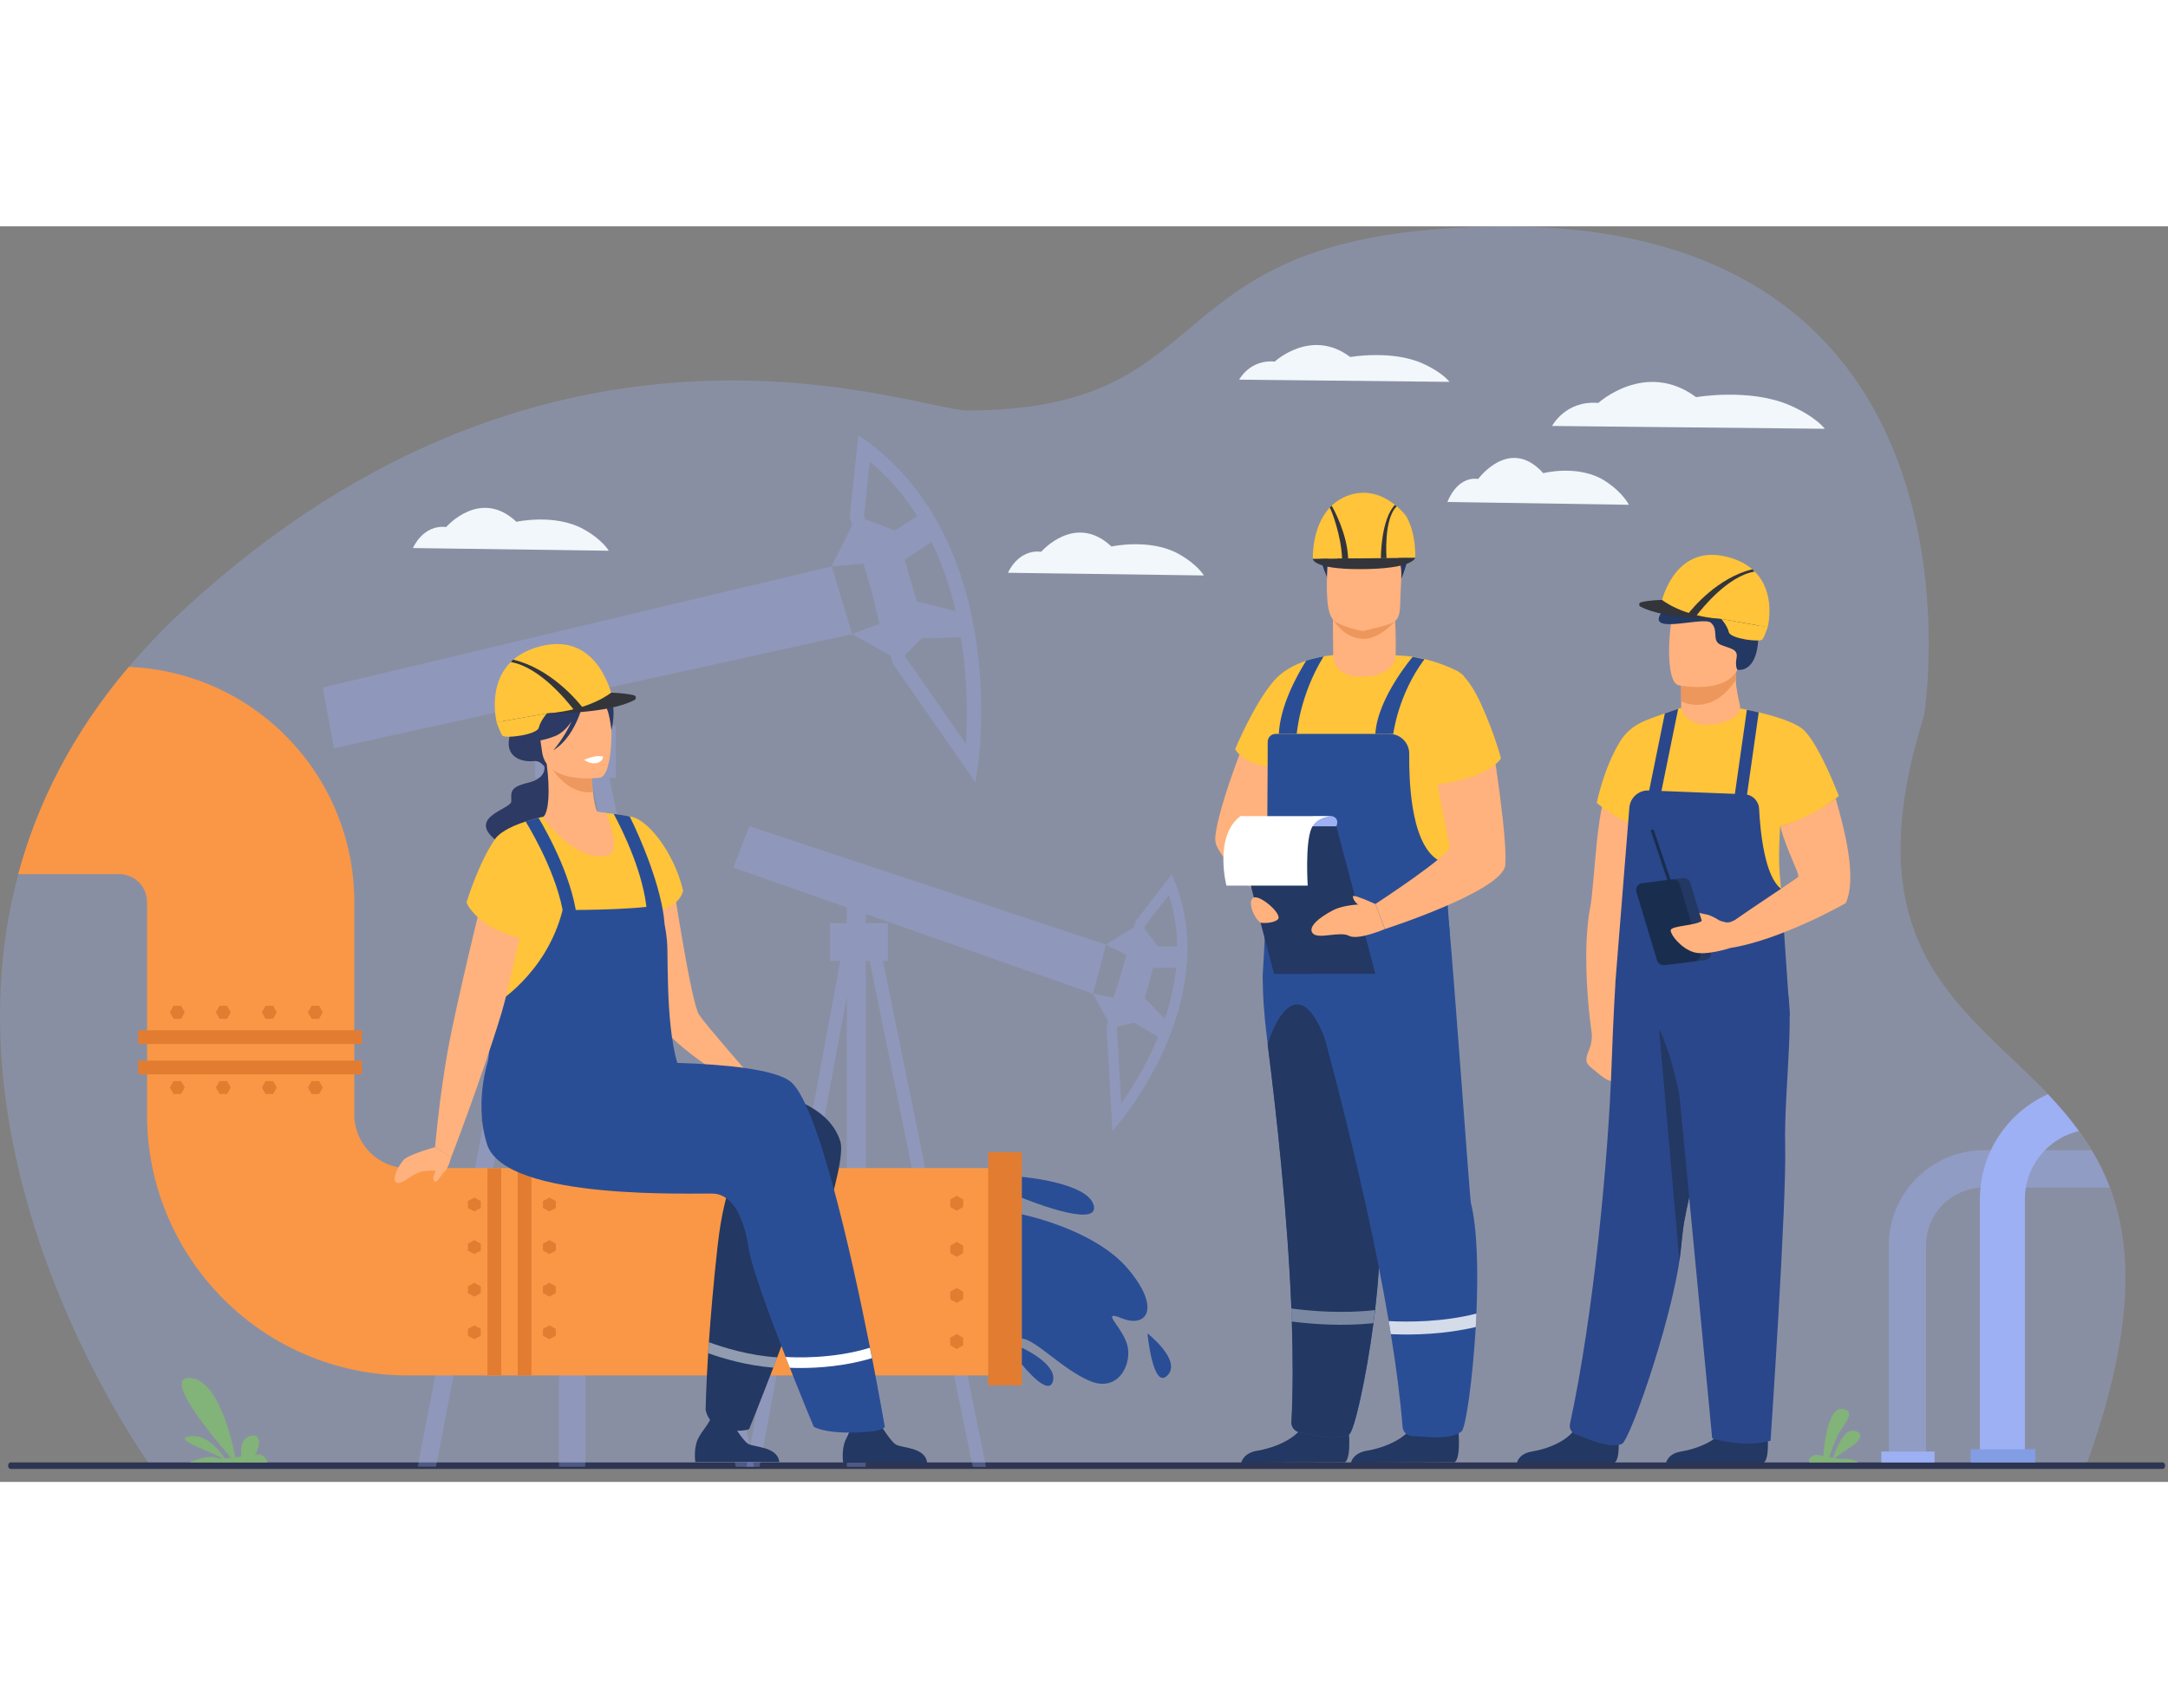 <svg width="387" height="305" viewBox="0 0 164 95" fill="none" xmlns="http://www.w3.org/2000/svg">
<rect x="0" y="0" width="164" height="95" fill="#808080" stroke="none"/>
<path opacity="0.3" d="M157.757 93.9L88.134 93.867H87.282H81.189H80.405H74.593H73.601L65.502 93.861H64.072L57.464 93.856H56.478H55.671L44.282 93.85H42.292L32.994 93.844H31.62L11.426 93.833C11.426 93.833 -4.744 71.746 1.388 49.007C2.812 43.728 5.44 38.41 9.75 33.328C11.017 31.84 12.424 30.363 13.993 28.919C42.062 3.053 69.29 13.931 73.18 13.931C91.934 13.931 87.405 2.07 108.171 0.256C152.09 -3.58 145.561 36.956 145.555 36.956C145.55 36.956 144.905 39.185 144.703 40.016C144.412 41.218 144.193 42.347 144.042 43.419C144.003 43.712 143.963 43.992 143.935 44.273C143.711 46.272 143.722 48.047 143.93 49.642C144.636 55.185 147.646 58.571 150.925 61.755C151.922 62.727 152.948 63.676 153.946 64.659C154.069 64.777 154.187 64.9 154.31 65.024C154.517 65.231 154.725 65.445 154.926 65.658C155.762 66.534 156.563 67.455 157.281 68.449C157.437 68.663 157.594 68.882 157.74 69.106C157.914 69.37 158.088 69.634 158.25 69.909C158.771 70.78 159.237 71.712 159.618 72.723C161.378 77.429 161.422 83.854 157.757 93.9Z" fill="#9DB0F4"/>
<path d="M163.58 94.018H0.816C0.71 94.018 0.62 93.928 0.62 93.822V93.721C0.62 93.614 0.71 93.524 0.816 93.524H163.58C163.687 93.524 163.777 93.614 163.777 93.721V93.822C163.777 93.928 163.687 94.018 163.58 94.018Z" fill="#2E3552"/>
<g opacity="0.3">
<path d="M83.656 54.348L86.262 52.742L87.596 54.494L89.434 54.477L89.356 56.066L87.215 56.117L86.593 58.403L88.353 60.217L87.91 61.486L85.785 60.25L84.104 60.632L82.675 58.054L84.227 58.374L85.303 55.162L83.656 54.348Z" fill="#9DB0F4"/>
<path d="M88.885 49.659L88.638 49.041L85.914 52.568L85.785 53.034L85.214 55.112L84.754 56.791L83.835 60.149L83.734 60.525L83.717 60.587L84.154 68.433L84.771 67.697C84.85 67.601 86.705 65.372 88.156 62.036C90.09 57.583 90.342 53.309 88.885 49.659ZM88.123 59.975C87.966 60.435 87.798 60.885 87.618 61.317C86.682 63.592 85.505 65.406 84.805 66.388L84.485 60.666L84.524 60.531L86.553 53.124L86.609 52.916L88.414 50.58C88.851 51.883 89.047 53.197 89.059 54.477C89.064 55.016 89.036 55.55 88.986 56.072C88.846 57.442 88.532 58.756 88.123 59.975Z" fill="#9DB0F4"/>
<path d="M56.685 45.396L55.48 48.513L82.675 58.054L83.656 54.348L56.685 45.396Z" fill="#9DB0F4"/>
<path d="M67.155 52.742H62.778V55.572H67.155V52.742Z" fill="#9DB0F4"/>
<path d="M65.49 50.995H64.061V52.759H65.49V50.995Z" fill="#9DB0F4"/>
<path d="M64.521 55.78L64.061 58.257L57.453 93.856H56.467L56.736 92.407L63.574 55.572L63.602 55.415L64.005 55.572L64.061 55.595L64.521 55.78Z" fill="#9DB0F4"/>
<path d="M74.587 93.867H73.589L65.793 55.572L65.558 54.421L66.471 54.022L66.785 55.572L74.587 93.867Z" fill="#9DB0F4"/>
<path d="M65.49 54.224V93.861H64.061V54.224H65.49Z" fill="#9DB0F4"/>
</g>
<g opacity="0.3">
<path d="M62.912 25.735L64.823 21.922L67.682 23.023L69.851 21.652L70.916 23.595L68.416 25.218L69.352 28.386L72.76 29.245L73.163 31.076L69.739 31.166L68.024 32.85L64.454 30.846L66.527 30.082L65.457 25.488L62.912 25.735Z" fill="#9DB0F4"/>
<path d="M73.858 31.542C73.332 27.863 72.239 24.618 70.63 21.899C69.313 19.676 67.654 17.811 65.681 16.345L64.936 15.795L64.358 21.293L64.285 21.973L64.476 22.618L65.322 25.499L66.006 27.83L67.368 32.474L67.519 32.996L67.542 33.081L73.785 42.055L73.982 40.73C74.004 40.561 74.576 36.562 73.858 31.542ZM73.062 39.163L68.506 32.62L68.45 32.429L65.44 22.163L65.356 21.877L65.406 21.394L65.787 17.789C67.211 18.968 68.366 20.327 69.296 21.776C69.33 21.826 69.363 21.883 69.397 21.939C69.795 22.573 70.154 23.219 70.479 23.882C71.314 25.6 71.902 27.392 72.3 29.138C72.451 29.801 72.581 30.458 72.687 31.098C73.247 34.473 73.18 37.478 73.062 39.163Z" fill="#9DB0F4"/>
<path d="M24.418 34.9L25.265 39.477L64.453 30.846L62.912 25.735L24.418 34.9Z" fill="#9DB0F4"/>
<path d="M46.591 37.776H40.493V41.718H46.591V37.776Z" fill="#9DB0F4"/>
<path d="M44.27 35.344H42.281V37.804H44.27V35.344Z" fill="#9DB0F4"/>
<path d="M42.92 41.931L42.281 45.278L32.982 93.844H31.609L41.586 41.718L41.642 41.437L42.281 41.684L42.37 41.718L42.92 41.931Z" fill="#9DB0F4"/>
<path d="M57.044 93.855H56.467H55.66L44.702 41.718L44.366 40.1L45.632 39.556L46.086 41.718L56.736 92.406L57.044 93.855Z" fill="#9DB0F4"/>
<path d="M44.27 39.831V93.85H42.281V39.831H44.27Z" fill="#9DB0F4"/>
</g>
<path d="M76.028 71.252V86.942H30.83C28.174 86.942 25.595 86.42 23.157 85.387C20.809 84.393 18.707 82.972 16.897 81.158C15.092 79.35 13.674 77.238 12.676 74.885C11.645 72.448 11.124 69.859 11.124 67.203V51.119C11.124 49.956 10.182 49.013 9.016 49.013H1.377C2.8 43.734 5.429 38.416 9.739 33.333C11.886 33.418 13.971 33.884 15.949 34.721C18.068 35.619 19.962 36.899 21.593 38.534C23.224 40.162 24.502 42.066 25.399 44.189C26.329 46.39 26.8 48.721 26.8 51.119V67.208C26.8 69.438 28.611 71.257 30.841 71.257H76.028V71.252Z" fill="#F99746"/>
<path d="M77.3 70.055H74.755V87.689H77.3V70.055Z" fill="#E27C30"/>
<path d="M100.733 32.8C100.733 32.8 97.068 33.451 95.756 35.54C94.451 37.635 91.654 45.273 91.951 46.615C92.248 47.963 95.74 51.057 95.74 51.057L100.733 32.8Z" fill="#FFB27D"/>
<path d="M105.996 26.662C105.996 26.662 107.157 24.208 106.249 22.697C105.341 21.186 101.726 21.091 101.726 21.091C101.726 21.091 102.039 21.265 102.056 21.422C102.073 21.579 101.019 21.012 100.296 22.287C99.573 23.562 99.607 24.752 100.375 26.516C101.143 28.285 105.996 26.662 105.996 26.662Z" fill="#233862"/>
<path d="M109.365 49.962C109.511 52.163 109.64 54.174 109.645 54.297C109.656 54.544 108.412 55.42 106.333 56.083C105.828 56.24 105.279 56.392 104.679 56.51C103.609 56.729 102.398 56.869 101.087 56.869C100.655 56.869 100.251 56.847 99.865 56.808C97.029 56.527 95.969 53.421 95.891 40.875C93.868 40.538 93.436 39.556 93.436 39.556C93.436 39.556 94.871 36.091 96.395 34.355C97.057 33.603 97.981 33.142 98.817 32.867C99.31 32.704 99.775 32.598 100.134 32.536C100.571 32.463 100.851 32.446 100.851 32.446C100.851 32.446 103.211 32.238 106.557 32.525C107.605 32.614 109.69 33.21 110.587 33.889C111.439 34.535 110.234 36.809 109.494 39.685C109.18 40.898 112.1 43.498 112.139 43.942C112.15 44.161 109.191 47.294 109.365 49.962Z" fill="#FFC439"/>
<path d="M105.576 32.367C105.598 31.216 105.582 29.835 105.425 28.672L100.829 29.425C100.829 29.425 100.829 30.829 100.851 32.39H100.846C100.846 32.39 100.722 33.839 102.499 34.047C104.276 34.26 105.621 33.485 105.576 32.367Z" fill="#FFB27D"/>
<path d="M101.731 93.519C102.308 93.165 101.972 90.52 101.972 90.52C101.972 90.52 99.265 88.369 98.901 90.025C98.536 91.682 96.345 92.435 95.101 92.642C94.237 92.783 93.974 93.266 93.896 93.547L101.731 93.519Z" fill="#233862"/>
<path d="M110.026 93.519C110.604 93.165 110.267 90.52 110.267 90.52C110.267 90.52 107.56 88.369 107.196 90.025C106.832 91.682 104.64 92.435 103.396 92.642C102.533 92.783 102.269 93.266 102.191 93.547L110.026 93.519Z" fill="#233862"/>
<path d="M109.645 54.303C109.645 54.309 109.645 54.314 109.645 54.32C109.645 54.325 109.645 54.331 109.64 54.337C109.64 54.342 109.634 54.348 109.634 54.353C109.634 54.359 109.628 54.365 109.623 54.376C109.606 54.404 109.583 54.432 109.555 54.466C109.544 54.477 109.533 54.494 109.516 54.505C109.499 54.522 109.488 54.533 109.471 54.55C109.438 54.578 109.399 54.612 109.359 54.645C109.309 54.685 109.253 54.724 109.191 54.769C109.174 54.78 109.158 54.791 109.141 54.803C109.118 54.82 109.101 54.831 109.079 54.848C109.057 54.864 109.034 54.876 109.012 54.893C108.989 54.909 108.967 54.921 108.939 54.938C108.917 54.954 108.888 54.966 108.866 54.982C108.844 54.999 108.816 55.011 108.788 55.027C108.76 55.044 108.737 55.061 108.709 55.072C108.653 55.106 108.597 55.134 108.541 55.168C108.479 55.201 108.418 55.23 108.356 55.263C108.272 55.308 108.182 55.353 108.087 55.398C107.992 55.443 107.896 55.488 107.796 55.533C107.745 55.555 107.695 55.578 107.644 55.6C107.616 55.611 107.594 55.623 107.566 55.634C107.521 55.651 107.47 55.673 107.426 55.69C107.392 55.707 107.358 55.718 107.325 55.729C107.269 55.752 107.213 55.774 107.157 55.797C107.073 55.83 106.983 55.864 106.893 55.898C106.848 55.915 106.803 55.931 106.759 55.948C106.619 55.999 106.478 56.044 106.333 56.089C106.288 56.106 106.243 56.117 106.193 56.134C106.131 56.151 106.069 56.173 106.008 56.19C105.946 56.207 105.879 56.229 105.817 56.246C105.817 56.246 105.817 56.246 105.811 56.252C105.615 58.537 105.094 61.761 104.618 64.878C104.494 65.686 104.377 66.484 104.265 67.259C103.973 69.308 103.76 71.173 103.738 72.515V72.532C103.726 73.15 104.248 74.683 104.287 75.042C104.309 75.261 104.332 75.492 104.343 75.727C104.393 76.62 104.382 77.671 104.315 78.788C104.309 78.872 104.304 78.957 104.298 79.041C104.236 79.996 104.141 81.001 104.023 82.012C103.984 82.343 103.945 82.674 103.9 83.006C103.34 87.218 102.443 91.182 102.067 91.401L102.062 91.407C101.07 91.974 99.276 91.401 98.363 91.266C98.318 91.261 98.273 91.25 98.228 91.233C97.914 91.126 97.684 90.84 97.701 90.503C97.819 88.155 97.819 85.561 97.729 82.882C97.718 82.551 97.707 82.225 97.696 81.894C97.41 74.806 96.58 67.225 95.908 61.952C95.885 61.755 95.857 61.564 95.835 61.373C95.723 60.486 95.644 59.655 95.594 58.908C95.549 58.251 95.527 57.656 95.521 57.145C95.521 56.982 95.515 56.83 95.515 56.684C95.515 56.476 95.588 55.757 95.672 53.792C95.683 53.466 95.7 53.112 95.712 52.714C95.728 52.242 95.745 51.708 95.762 51.124C95.762 51.108 95.762 51.085 95.762 51.068C95.773 50.697 95.784 50.304 95.79 49.889C95.818 48.631 95.846 47.148 95.863 45.402C95.863 45.149 95.868 44.891 95.868 44.632C95.88 43.492 95.885 42.246 95.891 40.887C95.891 40.28 95.897 39.651 95.897 39C95.897 38.837 95.964 38.685 96.07 38.578C96.177 38.472 96.328 38.404 96.491 38.404H105.111C105.946 38.404 106.613 39.09 106.602 39.921C106.591 40.999 106.63 42.504 106.86 43.942C107.134 45.649 107.689 47.261 108.76 47.94C108.917 48.041 109.079 48.12 109.253 48.176C109.258 48.176 109.264 48.182 109.264 48.182C109.264 48.182 109.264 48.182 109.27 48.182C109.275 48.199 109.314 48.283 109.376 48.423C109.387 48.777 109.404 49.136 109.421 49.507C109.427 49.58 109.427 49.653 109.432 49.732C109.432 49.776 109.438 49.816 109.438 49.861C109.443 49.934 109.443 50.012 109.449 50.085C109.455 50.209 109.46 50.333 109.466 50.462C109.471 50.563 109.477 50.658 109.483 50.759C109.494 50.95 109.505 51.147 109.516 51.338C109.516 51.349 109.516 51.36 109.516 51.371C109.522 51.422 109.522 51.472 109.527 51.523C109.544 51.776 109.561 52.034 109.578 52.292C109.583 52.371 109.589 52.45 109.595 52.528C109.595 52.568 109.6 52.607 109.606 52.641C109.612 52.742 109.623 52.843 109.628 52.944C109.64 53.051 109.645 53.157 109.656 53.27C109.684 53.668 109.634 54.022 109.645 54.303Z" fill="#2A4E96"/>
<path d="M104.304 78.777C104.298 78.861 104.293 78.945 104.287 79.03C104.225 79.984 104.13 80.99 104.012 82C103.973 82.332 103.934 82.663 103.889 82.994C103.328 87.206 102.432 91.171 102.056 91.39L102.051 91.396C101.059 91.963 99.265 91.39 98.351 91.255C98.307 91.25 98.262 91.238 98.217 91.222C97.903 91.115 97.673 90.829 97.69 90.492C97.808 88.144 97.808 85.55 97.718 82.871C97.707 82.54 97.696 82.214 97.684 81.882C97.399 74.795 96.569 67.214 95.897 61.941C95.874 61.744 97.925 55.387 100.263 61.559C101.294 64.237 103.738 71.128 103.738 72.51V72.526C103.726 73.144 104.248 74.677 104.287 75.037C104.309 75.256 104.332 75.486 104.343 75.722C104.388 76.615 104.371 77.659 104.304 78.777Z" fill="#233862"/>
<path d="M111.685 82.264C111.668 82.601 111.652 82.944 111.635 83.275C111.399 87.313 110.873 90.941 110.559 91.182C110.491 91.233 110.419 91.283 110.34 91.323C109.376 91.834 107.723 91.547 106.865 91.536C106.68 91.53 106.506 91.469 106.366 91.356C106.221 91.238 106.12 91.064 106.103 90.868C105.924 88.678 105.615 86.285 105.212 83.814C105.161 83.489 105.105 83.157 105.049 82.826C104.819 81.484 104.573 80.13 104.304 78.771C103.099 72.644 101.574 66.546 100.425 62.233C100.364 62.002 100.308 61.778 100.251 61.553C99.73 59.43 99.489 57.7 99.388 56.729C99.383 56.667 99.377 56.605 99.371 56.555C99.327 56.122 99.315 55.881 99.315 55.881C99.315 55.881 101.047 54.763 103.087 53.696C103.144 53.668 103.205 53.635 103.261 53.606C103.721 53.371 104.197 53.135 104.668 52.916C106.159 52.231 107.622 51.708 108.563 51.764C109.029 51.793 109.365 51.961 109.516 52.315C109.555 52.41 109.583 52.517 109.595 52.641C109.976 56.386 111.181 73.565 111.271 73.913C111.764 75.896 111.82 79.125 111.685 82.264Z" fill="#2A4E96"/>
<path d="M106.865 32.57C106.865 32.57 104.197 35.686 104.04 38.399H105.397C105.397 38.399 105.744 35.445 107.751 32.755L106.865 32.57Z" fill="#2A4E96"/>
<path d="M100.128 32.541C98.312 35.479 98.094 38.399 98.094 38.399H96.737C96.844 36.298 98.054 34.069 98.805 32.867C99.304 32.704 99.769 32.603 100.128 32.541Z" fill="#2A4E96"/>
<path d="M105.537 29.863C105.537 29.863 104.399 31.21 103.183 31.216C101.669 31.222 100.846 29.762 100.846 29.762L105.537 29.863Z" fill="#ED975D"/>
<path d="M100.969 29.874C101.417 30.228 102.723 30.576 103.104 30.615C103.104 30.615 105.044 30.183 105.397 29.969C105.946 29.638 105.907 28.964 105.935 28.032C105.968 26.926 106.08 26.061 105.957 25.421C105.811 24.657 105.329 24.224 103.979 24.107C101.501 23.893 100.464 24.511 100.425 25.348C100.414 25.572 100.403 25.786 100.397 25.988C100.291 28.582 100.498 29.503 100.969 29.874Z" fill="#FFB27D"/>
<path d="M105.996 26.662C105.996 26.662 106.198 24.443 104.898 24.443C103.598 24.443 101.838 26.111 101.053 25.039C100.268 23.972 100.38 26.516 100.38 26.516L100.302 23.101L105.324 22.91L106.378 23.697L105.996 26.662Z" fill="#233862"/>
<path d="M104.04 56.555L96.379 56.561L93.43 45.396H101.092L104.04 56.555Z" fill="#233862"/>
<path d="M112.93 39.359C112.93 39.359 114.051 46.362 113.866 48.328C113.681 50.293 104.763 53.169 104.763 53.169L104.04 51.276C104.04 51.276 109.791 47.53 109.662 46.924C109.527 46.317 108.451 40.819 108.457 40.578C108.463 40.336 109.583 41.19 112.93 39.359Z" fill="#FFB27D"/>
<path d="M104.04 51.276C104.04 51.276 101.91 51.186 100.846 51.742C99.781 52.292 98.889 53.034 99.31 53.5C99.736 53.966 101.356 53.315 102.039 53.68C102.729 54.045 104.758 53.169 104.758 53.169L104.04 51.276Z" fill="#FFB27D"/>
<path d="M104.04 51.276C104.04 51.276 102.342 50.495 102.342 50.698C102.342 50.9 102.505 51.186 102.852 51.388C103.2 51.596 104.04 51.276 104.04 51.276Z" fill="#FFB27D"/>
<path d="M110.122 33.603C110.122 33.603 110.973 33.816 112.033 36.141C113.092 38.466 113.54 40.252 113.54 40.252C113.54 40.252 112.672 41.892 107.751 42.341C107.751 42.341 106.198 37.938 107.751 35.894C109.303 33.85 110.122 33.603 110.122 33.603Z" fill="#FFC439"/>
<path d="M95.358 52.691C95.358 52.691 96.199 52.803 96.648 52.455C97.096 52.107 95.386 50.602 94.854 50.782C94.322 50.962 94.815 52.321 95.358 52.691Z" fill="#FFB27D"/>
<path d="M100.761 44.627C100.761 44.627 101.35 44.722 101.092 45.396H98.475L99.31 44.627H100.761Z" fill="#9DB0F4"/>
<path d="M100.761 44.627C100.761 44.627 99.607 44.627 99.203 45.559C98.716 46.699 98.923 49.883 98.923 49.883H92.775C92.775 49.883 91.805 46.143 93.834 44.627H100.761Z" fill="white"/>
<path d="M107.061 25.084L99.315 25.168C99.315 25.168 99.203 22.826 100.543 21.332C100.605 21.265 100.672 21.198 100.739 21.13C101.031 20.855 101.378 20.619 101.798 20.439C103.345 19.794 104.629 20.389 105.436 21.001C105.514 21.063 105.587 21.119 105.66 21.181C106.097 21.551 106.338 21.883 106.338 21.883C106.338 21.883 107.084 22.916 107.061 25.084Z" fill="#FFC439"/>
<path d="M101.983 25.14L101.524 25.145C101.456 23.433 100.773 21.602 100.593 21.282C100.655 21.214 100.666 21.198 100.733 21.136C100.862 21.343 101.91 23.236 101.983 25.14Z" fill="#33353B"/>
<path d="M104.887 25.106L104.461 25.112C104.449 24.988 104.472 22.169 105.52 21.079C105.598 21.141 105.582 21.13 105.655 21.186C104.657 22.146 104.881 25.072 104.887 25.106Z" fill="#33353B"/>
<path d="M99.31 25.162C99.31 25.162 99.31 25.943 102.891 25.937C106.921 25.932 107.056 25.078 107.056 25.078L99.31 25.162Z" fill="#33353B"/>
<g opacity="0.8">
<path d="M111.685 82.264C109.079 82.927 106.445 82.904 105.049 82.832C105.105 83.163 105.161 83.489 105.212 83.82C105.307 83.826 105.408 83.831 105.514 83.831C106.983 83.882 109.281 83.837 111.635 83.281L111.685 82.264Z" fill="white"/>
</g>
<g opacity="0.4">
<path d="M104.012 82C103.973 82.332 103.934 82.663 103.889 82.994C101.501 83.236 99.231 83.062 97.712 82.865C97.701 82.534 97.69 82.208 97.679 81.877C99.186 82.079 101.569 82.276 104.012 82Z" fill="white"/>
</g>
<path d="M126.202 40.359C126.202 40.359 125.305 45.48 124.319 50.832C123.254 56.65 122.082 62.732 121.864 62.811C121.438 62.957 120.804 62.115 120.518 61.407C120.283 60.84 119.823 56.448 120.059 53.416C120.115 52.674 120.182 52.068 120.266 51.692C120.67 49.771 120.726 42.998 121.993 41.92C123.248 40.842 126.202 40.359 126.202 40.359Z" fill="#FFB27D"/>
<path d="M120.345 60.548C120.345 60.548 120.563 61.385 120.244 62.204C119.924 63.024 119.857 63.26 120.446 63.721C121.034 64.181 121.667 64.827 122.11 64.636C122.553 64.445 122.278 60.688 122.278 60.688L120.345 60.548Z" fill="#FFB27D"/>
<path d="M122.133 93.547C122.676 93.215 122.368 90.727 122.368 90.727C122.368 90.727 119.829 88.689 119.476 90.25C119.128 91.811 117.06 92.508 115.889 92.699C115.076 92.828 114.824 93.283 114.751 93.547H122.133Z" fill="#233862"/>
<path d="M133.415 93.547C133.959 93.215 133.651 90.727 133.651 90.727C133.651 90.727 131.112 88.689 130.758 90.25C130.411 91.811 128.343 92.508 127.171 92.699C126.359 92.828 126.106 93.283 126.034 93.547H133.415Z" fill="#233862"/>
<path d="M129.884 64.67C128.982 68.5 127.838 72.869 127.396 75.334C127.345 75.621 127.3 75.879 127.272 76.109C127.239 76.34 127.222 76.542 127.211 76.71C126.975 81.326 123.332 91.884 122.682 92.131C121.673 92.513 120.087 91.705 119.257 91.435C118.915 91.323 118.68 90.975 118.759 90.626C120.563 82.315 121.673 70.426 121.914 63.344C122.037 59.779 122.2 57.24 122.2 57.24C122.2 57.24 131.084 54.865 131.14 57.869C131.151 59.032 130.59 61.682 129.884 64.67Z" fill="#2B478B"/>
<path d="M129.884 64.67C128.982 68.5 127.838 72.869 127.396 75.334C127.345 75.621 127.071 78.041 127.042 78.272L125.484 60.565L127.693 60.767L129.884 64.67Z" fill="#233862"/>
<path d="M127.177 35.939V36.377C127.177 36.377 127.059 37.742 128.735 37.938C130.411 38.141 131.678 37.405 131.633 36.355C131.482 35.54 131.319 34.979 131.308 34.31C131.302 34.058 131.319 33.794 131.369 33.496L128.124 33.429L127.166 33.586L127.177 35.939Z" fill="#FFB27D"/>
<path d="M127.166 33.586L127.177 35.945C127.525 36.108 127.911 36.203 128.348 36.203C129.839 36.203 130.803 35.108 131.308 34.31C131.302 34.058 131.319 33.794 131.369 33.496L128.124 33.429L127.166 33.586Z" fill="#ED975D"/>
<path d="M126.387 58.897L129.52 91.71C129.52 91.71 131.84 92.463 133.936 91.884C133.936 91.884 135.153 73.942 135.041 69.561C134.928 65.175 136.027 57.824 134.788 57.016C133.55 56.201 126.387 58.897 126.387 58.897Z" fill="#2B478B"/>
<path d="M126.975 34.726C126.975 34.726 131.128 35.569 131.616 32.968C132.098 30.368 132.961 28.723 130.327 28.077C127.693 27.431 126.992 28.324 126.622 29.155C126.252 29.986 125.91 34.445 126.975 34.726Z" fill="#FFB27D"/>
<path d="M131.425 33.547C131.425 33.547 132.872 33.873 133.006 31.239C133.056 30.222 133.309 26.662 130.417 26.785C127.525 26.909 126.207 28.599 125.944 28.897C123.971 31.132 128.774 29.47 129.413 29.986C130.052 30.503 129.441 31.362 130.176 31.665C130.904 31.969 131.487 31.969 131.364 32.643C131.241 33.311 131.425 33.547 131.425 33.547Z" fill="#233862"/>
<path d="M125.557 28.947C125.557 28.947 127.104 29.486 127.648 29.526C127.81 29.537 130.209 29.706 130.209 29.706L133.718 30.323C133.718 30.323 134.402 27.712 132.687 26.072C132.642 26.033 132.597 25.988 132.552 25.948C132.087 25.55 131.465 25.213 130.641 25.005C126.443 23.955 125.574 28.796 125.557 28.947Z" fill="#FFC439"/>
<path d="M127.597 29.453L128.259 29.543C128.78 28.858 130.697 26.476 132.715 26.123C132.703 26.106 132.692 26.089 132.681 26.078C132.647 26.033 132.619 26.016 132.569 25.948C132.563 25.948 132.558 25.954 132.546 25.954C129.968 26.572 128.04 28.846 127.597 29.453Z" fill="#33353B"/>
<path d="M130.209 29.706C130.209 29.706 130.663 30.217 130.781 30.711C130.899 31.205 133.18 31.497 133.337 31.244C133.494 30.986 133.723 30.329 133.723 30.329L130.209 29.706Z" fill="#FFC439"/>
<path d="M130.209 29.706C130.209 29.706 126.011 29.784 124.094 28.773C123.949 28.695 123.971 28.481 124.134 28.442C124.419 28.369 124.913 28.29 125.72 28.262C125.72 28.257 127.222 29.509 130.209 29.706Z" fill="#33353B"/>
<path d="M139.098 43.099C139.098 43.099 137.501 38.865 136.274 37.967C135.567 37.45 134.127 37.029 133.04 36.77C132.692 36.686 132.384 36.624 132.143 36.574C131.829 36.512 131.633 36.478 131.627 36.473C131.627 36.473 131.588 36.591 131.521 36.798C131.156 37.36 129.923 37.781 128.886 37.714C127.85 37.646 127.177 36.855 127.177 36.428C127.177 36.428 127.093 36.45 126.947 36.501C126.729 36.568 126.376 36.686 125.944 36.849C124.655 37.332 123.405 37.601 122.559 38.966C121.309 40.988 120.788 43.622 120.788 43.622C120.788 43.622 121.937 44.621 123.17 45.104C123.226 45.127 123.293 45.115 123.355 45.115C123.276 56.173 122.772 57.875 123.007 57.869C123.007 57.869 124.335 59.335 127.81 59.295C129.167 59.279 130.344 59.178 131.347 59.032C134.133 58.616 134.923 58.043 134.912 57.751C134.9 57.487 134.76 50.495 134.727 50.119C134.57 48.384 134.519 48.03 134.654 45.396C137.26 44.756 139.098 43.099 139.098 43.099Z" fill="#FFC439"/>
<path d="M122.194 57.234L123.254 43.987C123.315 43.223 123.965 42.645 124.733 42.684L131.964 42.97C132.558 42.993 133.04 43.47 133.068 44.065C133.157 45.806 133.488 49.187 134.732 50.125L135.388 59.717L127.306 67.045C127.306 67.045 126.387 61.677 125.126 60.183C124.419 59.34 122.194 57.234 122.194 57.234Z" fill="#2B478B"/>
<path d="M133.04 36.776L132.092 43.442L131.184 43.313L132.143 36.579C132.384 36.624 132.692 36.692 133.04 36.776Z" fill="#2B478B"/>
<path d="M126.947 36.506L125.697 42.645L125.602 43.105L125.501 43.083L124.705 42.92L125.938 36.855C126.376 36.692 126.734 36.574 126.947 36.506Z" fill="#2B478B"/>
<path d="M139.62 51.209C139.62 51.209 134.766 53.983 130.899 54.601C130.899 54.601 130.131 53.601 130.366 53.169C130.54 52.843 136.005 49.322 136.038 49.209C136.111 48.94 135.186 47.283 134.659 45.396C136.223 44.998 138.263 43.796 138.863 43.301C139.541 45.666 140.488 49.327 139.62 51.209Z" fill="#FFB27D"/>
<path d="M130.103 52.573C130.103 52.573 129.52 52.13 129.071 52.062C128.623 51.995 127.872 51.708 127.995 51.978C128.119 52.242 128.943 52.663 128.943 52.663L130.103 52.573Z" fill="#FFB27D"/>
<path d="M128.987 55.516L126.712 55.797C126.46 55.825 126.224 55.673 126.151 55.432L124.593 50.265C124.498 49.956 124.705 49.636 125.03 49.597L127.306 49.316C127.558 49.288 127.794 49.44 127.866 49.681L129.425 54.848C129.514 55.157 129.307 55.477 128.987 55.516Z" fill="#233862"/>
<path d="M128.18 55.617L125.905 55.898C125.652 55.926 125.417 55.774 125.344 55.533L123.786 50.366C123.691 50.057 123.898 49.737 124.223 49.698L126.499 49.417C126.751 49.389 126.986 49.541 127.059 49.782L128.617 54.949C128.707 55.258 128.5 55.578 128.18 55.617Z" fill="#192E4F"/>
<path d="M126.572 50.406C126.504 50.411 126.432 50.366 126.409 50.304L124.885 45.767C124.862 45.7 124.901 45.643 124.963 45.632C125.03 45.626 125.103 45.671 125.126 45.733L126.65 50.271C126.678 50.338 126.639 50.4 126.572 50.406Z" fill="#192E4F"/>
<path d="M131.241 52.483C131.241 52.483 130.837 52.736 130.546 52.657C130.31 52.596 130.097 52.573 129.822 52.382C129.531 52.186 128.892 52.444 128.702 52.573C128.169 52.927 126.381 52.916 126.381 53.27C126.381 53.623 127.16 54.617 128.102 54.915C129.043 55.213 130.893 54.601 130.893 54.601L131.241 52.483Z" fill="#FFB27D"/>
<path d="M77.3 74.756C77.3 74.756 82.764 75.851 85.32 78.872C87.876 81.894 86.716 83.365 84.883 82.629C83.05 81.894 85.085 83.393 85.32 84.848C85.556 86.302 84.48 88.256 82.389 87.341C80.298 86.426 78.325 84.219 77.3 84.157V74.756Z" fill="#2A4E96"/>
<path d="M77.3 71.92C77.3 71.92 82.378 72.347 82.748 74.121C83.112 75.896 77.3 73.504 77.3 73.504V71.92Z" fill="#2A4E96"/>
<path d="M86.8 83.758C86.8 83.758 89.423 85.808 88.313 86.942C87.204 88.077 86.8 83.758 86.8 83.758Z" fill="#2A4E96"/>
<path d="M77.3 84.848C77.3 84.848 79.979 86.055 79.654 87.364C79.329 88.666 77.3 86.106 77.3 86.106V84.848Z" fill="#2A4E96"/>
<path d="M27.372 60.829H10.451V61.867H27.372V60.829Z" fill="#E27C30"/>
<path d="M27.372 63.126H10.451V64.164H27.372V63.126Z" fill="#E27C30"/>
<path d="M13.696 58.975H13.13L12.85 59.469L13.13 59.958H13.696L13.976 59.469L13.696 58.975Z" fill="#E27C30"/>
<path d="M17.177 58.975H16.611L16.331 59.469L16.611 59.958H17.177L17.457 59.469L17.177 58.975Z" fill="#E27C30"/>
<path d="M20.657 58.975H20.091L19.811 59.469L20.091 59.958H20.657L20.938 59.469L20.657 58.975Z" fill="#E27C30"/>
<path d="M24.138 58.975H23.572L23.292 59.469L23.572 59.958H24.138L24.418 59.469L24.138 58.975Z" fill="#E27C30"/>
<path d="M13.696 64.67H13.13L12.85 65.159L13.13 65.647H13.696L13.976 65.159L13.696 64.67Z" fill="#E27C30"/>
<path d="M17.177 64.67H16.611L16.331 65.159L16.611 65.647H17.177L17.457 65.159L17.177 64.67Z" fill="#E27C30"/>
<path d="M20.657 64.67H20.091L19.811 65.159L20.091 65.647H20.657L20.938 65.159L20.657 64.67Z" fill="#E27C30"/>
<path d="M24.138 64.67H23.572L23.292 65.159L23.572 65.647H24.138L24.418 65.159L24.138 64.67Z" fill="#E27C30"/>
<path d="M40.201 86.939V71.265H39.164V86.939H40.201Z" fill="#E27C30"/>
<path d="M37.911 86.942V71.268H36.874V86.942H37.911Z" fill="#E27C30"/>
<path d="M42.045 74.273V73.751L41.558 73.487L41.07 73.751V74.273L41.558 74.531L42.045 74.273Z" fill="#E27C30"/>
<path d="M42.045 77.496V76.974L41.558 76.71L41.07 76.974V77.496L41.558 77.755L42.045 77.496Z" fill="#E27C30"/>
<path d="M42.045 80.72V80.198L41.558 79.934L41.07 80.198V80.72L41.558 80.978L42.045 80.72Z" fill="#E27C30"/>
<path d="M42.045 83.944V83.421L41.558 83.157L41.07 83.421V83.944L41.558 84.202L42.045 83.944Z" fill="#E27C30"/>
<path d="M36.368 74.273V73.751L35.88 73.487L35.392 73.751V74.273L35.88 74.531L36.368 74.273Z" fill="#E27C30"/>
<path d="M36.368 77.496V76.974L35.88 76.71L35.392 76.974V77.496L35.88 77.755L36.368 77.496Z" fill="#E27C30"/>
<path d="M36.368 80.72V80.198L35.88 79.934L35.392 80.198V80.72L35.88 80.978L36.368 80.72Z" fill="#E27C30"/>
<path d="M36.368 83.944V83.421L35.88 83.157L35.392 83.421V83.944L35.88 84.202L36.368 83.944Z" fill="#E27C30"/>
<path d="M72.861 74.2V73.633L72.373 73.352L71.885 73.633V74.2L72.373 74.481L72.861 74.2Z" fill="#E27C30"/>
<path d="M72.861 77.688V77.12L72.373 76.84L71.885 77.12V77.688L72.373 77.968L72.861 77.688Z" fill="#E27C30"/>
<path d="M72.861 81.175V80.608L72.373 80.327L71.885 80.608V81.175L72.373 81.456L72.861 81.175Z" fill="#E27C30"/>
<path d="M72.861 84.662V84.095L72.373 83.814L71.885 84.095V84.662L72.373 84.943L72.861 84.662Z" fill="#E27C30"/>
<path d="M50.845 49.209C50.845 49.209 52.274 58.779 52.885 59.661C53.496 60.542 56.551 64.03 56.551 64.03L54.965 64.513C54.965 64.513 50.369 61.615 49.887 60.132C49.41 58.65 48.104 49.833 48.104 49.833L50.845 49.209Z" fill="#FFB27D"/>
<path d="M41.177 40.859C41.177 40.859 41.407 41.763 39.921 42.105C38.436 42.454 38.699 42.92 38.677 43.515C38.654 44.105 35.241 44.7 37.567 46.492C39.899 48.288 43.2 45.368 43.2 45.368L41.861 40.859H41.177Z" fill="#2C3A64"/>
<path d="M38.032 37.309C37.971 38.034 38.632 38.169 38.52 38.747C38.257 40.089 39.344 40.561 40.414 40.46C41.042 40.404 41.418 41.241 41.418 41.241L45.246 34.62C45.24 34.62 38.055 37.034 38.032 37.309Z" fill="#2C3A64"/>
<path d="M70.131 93.547H63.781C63.781 93.547 63.63 92.575 63.96 91.839C64.28 91.132 64.481 90.941 64.134 90.127C64.538 90.542 65.715 90.845 66.634 90.722C66.746 90.907 67.362 91.884 67.738 92.154C68.153 92.452 70.002 92.345 70.131 93.547Z" fill="#233862"/>
<path d="M58.95 93.496H52.599C52.599 93.496 52.448 92.525 52.779 91.789C53.098 91.081 53.715 90.61 53.9 89.795C54.303 90.211 54.539 90.789 55.458 90.666C55.57 90.851 56.186 91.828 56.562 92.098C56.971 92.395 58.821 92.289 58.95 93.496Z" fill="#233862"/>
<path d="M58.793 85.572C58.692 85.842 58.591 86.1 58.496 86.353C57.453 89.076 56.668 91.008 56.668 91.008C56.668 91.008 55.755 91.373 54.421 90.84C53.496 90.469 53.378 89.537 53.378 89.537C53.378 89.537 53.401 87.981 53.569 85.258C53.586 84.988 53.603 84.713 53.625 84.427C53.76 82.467 53.967 80.007 54.281 77.171C54.864 71.942 56.119 71.067 55.777 70.701C54.426 69.258 43.01 72.998 38.75 70.168C35.572 68.056 36.995 63.609 36.995 63.609C36.995 63.609 38.313 60.722 44.175 62.373C53.776 65.086 62.066 64.631 63.562 69.219C64.128 70.954 61.023 79.704 58.793 85.572Z" fill="#233862"/>
<path d="M66.936 90.862C66.936 90.862 66.617 91.121 65.922 91.188C62.576 91.497 61.556 90.829 61.556 90.829C61.556 90.829 60.726 88.846 59.751 86.37C59.645 86.1 59.538 85.825 59.432 85.55C58.193 82.382 56.831 78.693 56.618 77.261C56.209 74.543 55.178 73.268 54.017 73.189C52.863 73.111 38.2 73.801 36.839 69.443C35.779 66.034 37.051 62.738 37.051 62.738C37.051 62.738 37.612 63.884 41.502 63.524C45.717 63.131 57.229 62.935 59.717 64.647C61.791 66.074 64.364 77.564 65.816 84.853C65.866 85.123 65.922 85.387 65.972 85.639C66.567 88.711 66.936 90.862 66.936 90.862Z" fill="#2A4E96"/>
<path d="M32.915 69.668C32.915 69.668 30.982 70.202 30.567 70.606C30.152 71.01 29.591 72.178 29.995 72.353C30.393 72.527 30.942 71.875 31.671 71.594C32.394 71.314 33.279 71.521 33.279 71.521C33.728 71.184 34.131 70.426 34.131 70.426L32.915 69.668Z" fill="#FFB27D"/>
<path d="M51.675 50.265C50.946 47.221 48.878 44.751 47.628 44.649C47.286 44.621 46.882 44.509 46.417 44.453C45.436 44.329 44.226 44.251 42.965 44.374C42.163 44.453 41.418 44.588 40.739 44.751C40.398 44.835 40.067 44.93 39.764 45.031C38.43 45.464 37.718 45.975 37.466 46.334C36.183 48.182 35.297 51.141 35.297 51.141C35.297 51.141 35.622 52.343 38.167 53.264L36.822 67.062C36.822 67.062 44.511 68.461 49.337 65.422C49.337 65.422 48.967 57.852 49.337 56.415C49.707 54.977 49.993 51.737 49.993 51.737C51.518 51.298 51.675 50.265 51.675 50.265Z" fill="#FFC439"/>
<path d="M46.031 47.587C43.716 48.305 40.896 44.717 41.132 44.655C41.496 44.245 41.625 42.779 41.356 40.673L41.547 40.685L44.697 40.92C44.697 40.92 44.747 41.898 44.853 42.813C44.926 43.414 45.022 43.987 45.151 44.234C45.19 44.307 45.818 44.38 45.823 44.38C45.879 44.442 47.039 47.272 46.031 47.587Z" fill="#FFB27D"/>
<path d="M44.697 40.921C44.697 40.921 44.747 41.898 44.853 42.813C43.127 42.976 42.023 41.516 41.547 40.685L44.697 40.921Z" fill="#ED985F"/>
<path d="M45.38 41.718C45.38 41.718 41.317 42.285 41.003 39.741C40.689 37.197 39.955 35.563 42.539 35.091C45.123 34.62 45.745 35.529 46.059 36.355C46.361 37.175 46.428 41.505 45.38 41.718Z" fill="#FFB27D"/>
<path d="M45.761 34.956C45.038 34.271 44.584 34.496 44.343 34.76C41.967 33.805 40.756 35.793 40.756 35.793C40.706 37.652 39.523 38.854 39.523 38.854C39.523 38.854 40.319 39.224 41.978 38.573C42.483 38.377 42.909 37.944 43.245 37.444C42.696 38.691 41.855 39.646 41.855 39.646C43.783 38.45 44.259 35.501 44.304 35.187C44.579 35.378 45.425 35.468 45.633 35.928C45.913 36.551 46.042 36.54 46.255 38.118C46.249 38.118 46.843 35.984 45.761 34.956Z" fill="#2C3A64"/>
<path d="M44.181 40.365C44.22 40.365 44.607 40.713 45.117 40.612C45.627 40.516 45.621 40.112 45.621 40.112C45.621 40.112 45.274 40.056 44.965 40.112C44.669 40.168 44.181 40.365 44.181 40.365Z" fill="white"/>
<path d="M37.371 58.902C37.371 58.902 41.311 56.662 42.561 51.725C42.561 51.725 47.572 51.77 49.864 51.36C49.864 51.36 50.458 52.798 50.486 54.758C50.531 58.234 50.526 63.356 52.263 65.49C55.306 69.224 36.452 67.697 36.452 67.697L37.371 58.902Z" fill="#2A4E96"/>
<path d="M36.682 50.001C36.682 50.001 34.524 58.712 33.862 62.429C33.201 66.147 32.915 69.668 32.915 69.668L34.126 70.432C33.862 71.168 36.413 64.563 37.943 59.503C38.486 57.706 39.45 53.056 39.45 53.056L36.682 50.001Z" fill="#FFB27D"/>
<path d="M35.297 51.141C35.297 51.141 36.031 53.225 39.899 53.961C43.766 54.696 37.601 48.62 37.601 48.62L35.297 51.141Z" fill="#FFC439"/>
<path d="M43.688 52.776L42.712 52.849C42.488 49.737 40.409 46.098 39.759 45.026C40.061 44.925 40.386 44.835 40.734 44.745C41.541 46.104 43.458 49.619 43.688 52.776Z" fill="#2A4E96"/>
<path d="M50.268 52.753L48.939 51.911C48.726 49.002 47.107 45.722 46.423 44.453C46.882 44.515 47.291 44.582 47.633 44.649C48.441 46.25 50.072 50.057 50.268 52.753Z" fill="#2A4E96"/>
<path d="M46.417 36.029C46.417 36.029 44.741 36.613 44.153 36.658C43.979 36.669 41.373 36.849 41.373 36.849L37.573 37.523C37.573 37.523 36.833 34.698 38.688 32.918C38.733 32.873 38.783 32.828 38.834 32.789C39.338 32.356 40.011 31.991 40.908 31.767C45.453 30.621 46.395 35.866 46.417 36.029Z" fill="#FFC439"/>
<path d="M44.198 36.579L43.48 36.675C42.92 35.934 40.84 33.35 38.649 32.968C38.66 32.946 38.677 32.935 38.688 32.918C38.727 32.873 38.755 32.85 38.812 32.783C38.817 32.783 38.828 32.789 38.834 32.789C41.636 33.457 43.727 35.917 44.198 36.579Z" fill="#33353B"/>
<path d="M41.373 36.849C41.373 36.849 40.885 37.405 40.756 37.938C40.627 38.472 38.161 38.792 37.987 38.517C37.819 38.242 37.567 37.523 37.567 37.523L41.373 36.849Z" fill="#FFC439"/>
<path d="M41.373 36.849C41.373 36.849 45.918 36.933 47.998 35.838C48.155 35.754 48.127 35.518 47.953 35.479C47.639 35.4 47.107 35.316 46.232 35.282C46.238 35.282 44.607 36.636 41.373 36.849Z" fill="#33353B"/>
<path d="M65.961 85.634C63.915 86.257 61.847 86.381 60.558 86.381C60.233 86.381 59.958 86.375 59.745 86.364C59.639 86.094 59.532 85.819 59.426 85.544C60.02 85.584 62.985 85.724 65.804 84.848C65.86 85.117 65.911 85.376 65.961 85.634Z" fill="white"/>
<g opacity="0.5">
<path d="M58.793 85.572C58.692 85.842 58.591 86.1 58.496 86.353C56.523 86.201 54.718 85.673 53.575 85.263C53.591 84.994 53.608 84.719 53.631 84.432C54.752 84.842 56.708 85.449 58.793 85.572Z" fill="white"/>
</g>
<path d="M34.126 70.432C34.126 70.432 33.913 71.291 33.638 71.516C33.364 71.74 33.139 72.263 32.966 72.279C32.792 72.302 32.702 72.055 32.842 71.729C32.982 71.403 33.257 70.932 33.257 70.932L34.126 70.432Z" fill="#FFB27D"/>
<path opacity="0.95" d="M117.408 15.104C117.408 15.104 118.439 13.144 120.905 13.363C120.905 13.363 124.487 10.095 128.304 12.925C128.304 12.925 132.361 12.223 135.371 13.532C137.378 14.402 138.039 15.318 138.039 15.318L117.408 15.104Z" fill="#F8FCFF"/>
<path opacity="0.95" d="M109.494 20.855C109.494 20.855 110.178 18.895 111.82 19.114C111.82 19.114 114.202 15.846 116.741 18.676C116.741 18.676 119.442 17.974 121.443 19.282C122.777 20.153 123.22 21.068 123.22 21.068L109.494 20.855Z" fill="#F8FCFF"/>
<path opacity="0.95" d="M93.739 11.6C93.739 11.6 94.534 10.061 96.435 10.23C96.435 10.23 99.198 7.663 102.14 9.887C102.14 9.887 105.273 9.337 107.588 10.364C109.135 11.05 109.645 11.768 109.645 11.768L93.739 11.6Z" fill="#F8FCFF"/>
<path opacity="0.95" d="M76.252 26.212C76.252 26.212 76.992 24.421 78.763 24.623C78.763 24.623 81.335 21.641 84.076 24.224C84.076 24.224 86.99 23.584 89.148 24.78C90.589 25.578 91.065 26.415 91.065 26.415L76.252 26.212Z" fill="#F8FCFF"/>
<path opacity="0.95" d="M31.239 24.342C31.239 24.342 31.979 22.551 33.75 22.753C33.75 22.753 36.323 19.771 39.064 22.354C39.064 22.354 41.978 21.714 44.136 22.91C45.576 23.708 46.053 24.545 46.053 24.545L31.239 24.342Z" fill="#F8FCFF"/>
<path d="M16.997 93.227C16.667 92.71 15.675 91.362 14.358 91.542C12.917 91.738 15.944 92.687 16.874 93.232C16.667 93.238 16.493 93.221 16.364 93.17C15.742 92.951 14.683 93.373 14.346 93.524H20.243C20.203 93.384 20.097 93.153 19.822 92.985C19.727 92.923 19.531 92.918 19.279 92.934C19.632 92.519 19.873 91.199 18.898 91.536C18.186 91.783 18.186 92.592 18.259 93.069C18.107 93.092 17.95 93.12 17.799 93.137C17.508 91.637 16.465 87.246 14.363 87.128C12.228 87.01 16.174 91.682 17.485 93.182C17.311 93.204 17.149 93.221 16.997 93.227Z" fill="#82B378"/>
<g opacity="0.4">
<path d="M159.601 72.729H150.056C149.972 72.729 149.888 72.729 149.804 72.734C147.517 72.863 145.695 74.773 145.695 77.092V93.193H142.887V77.092C142.887 73.133 146.105 69.909 150.056 69.909H158.233C158.76 70.785 159.22 71.718 159.601 72.729Z" fill="#9DB0F4"/>
</g>
<path d="M146.34 92.704H142.316V93.524H146.34V92.704Z" fill="#9DB0F4"/>
<path d="M157.264 68.455C156.26 68.685 155.369 69.202 154.674 69.915C153.94 70.668 153.424 71.645 153.245 72.729C153.195 73.015 153.172 73.307 153.172 73.61V93.131H149.77V73.61C149.77 73.313 149.787 73.026 149.815 72.734C149.916 71.735 150.185 70.786 150.594 69.915C151.48 68.034 153.015 66.518 154.915 65.664C155.745 66.54 156.541 67.461 157.264 68.455Z" fill="#9DB0F4"/>
<path d="M153.951 92.53H149.069V93.524H153.951V92.53Z" fill="#839DE5"/>
<path d="M140.539 93.524H136.89C136.694 93.356 137.025 92.979 137.372 92.957C137.524 92.946 137.714 92.979 137.927 93.024C137.978 92.356 138.263 89.352 139.345 89.475C140.561 89.61 139.345 90.8 139.003 91.502C138.751 92.025 138.482 92.772 138.359 93.125C138.46 93.148 138.56 93.17 138.661 93.187C138.824 92.693 139.424 91.025 140.186 91.121C141.083 91.233 140.718 91.901 140.085 92.3C139.62 92.592 139.048 93.007 138.779 93.204C139.009 93.243 139.25 93.266 139.491 93.26C140.119 93.238 140.421 93.423 140.539 93.524Z" fill="#82B378"/>
</svg>
